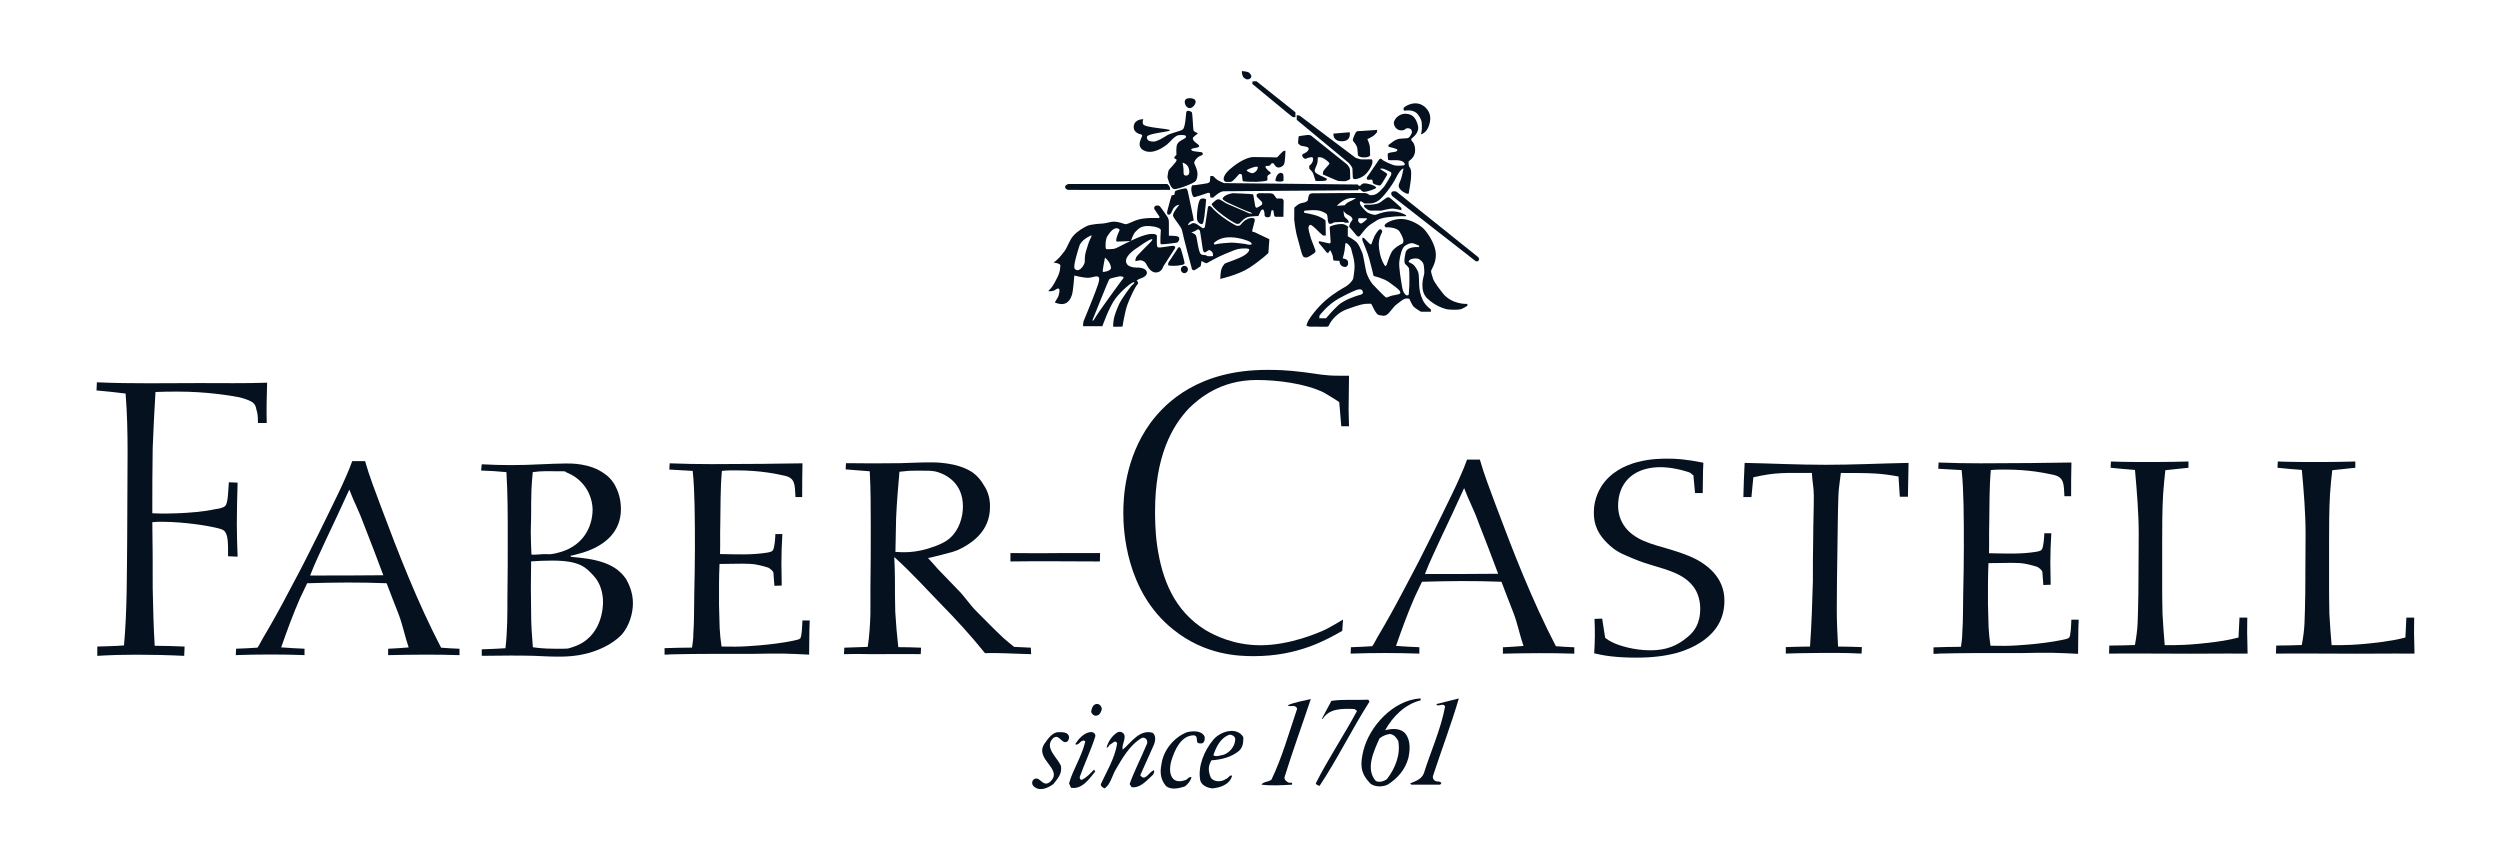 <?xml version="1.0" encoding="UTF-8" standalone="no"?>
<svg xmlns:dc="http://purl.org/dc/elements/1.1/" xmlns:cc="http://creativecommons.org/ns#" xmlns:rdf="http://www.w3.org/1999/02/22-rdf-syntax-ns#" xmlns:svg="http://www.w3.org/2000/svg" xmlns="http://www.w3.org/2000/svg" xmlns:sodipodi="http://sodipodi.sourceforge.net/DTD/sodipodi-0.dtd" xmlns:inkscape="http://www.inkscape.org/namespaces/inkscape" xml:space="preserve" width="350" height="120" viewBox="0 0 393.258 400" color-interpolation-filters="sRGB" id="root" sodipodi:version="0.32" inkscape:version="0.48.1 " sodipodi:docname="Faber-Castell.svg" inkscape:output_extension="org.inkscape.output.svg.inkscape" version="1.0"><sodipodi:namedview inkscape:window-height="746" inkscape:window-width="1024" inkscape:pageshadow="2" inkscape:pageopacity="0.0" guidetolerance="10.0" gridtolerance="10.0" objecttolerance="10.0" borderopacity="1.0" bordercolor="#666666" pagecolor="#ffffff" id="base" width="178px" height="60px" units="px" inkscape:zoom="2" inkscape:cx="175.7587" inkscape:cy="75.5" inkscape:window-x="-4" inkscape:window-y="-4" inkscape:current-layer="root" showgrid="false" inkscape:window-maximized="0"/>
 Converted with TEXTCAFE (tm) http://www.texterity.com 
  <title id="title3">12.eps -- Page 1</title>
  <defs id="defs5">
    <style type="text/css" id="style7">

clipPath{shape-rendering:crispEdges}
image{shape-rendering:crispEdges}

    </style>
    <clipPath id="id2">
      <rect width="200" height="200" y="0" x="0" id="rect10"/>
    </clipPath>
  </defs>
  <defs id="defs12"/>
  
<g id="g2210" transform="matrix(6.155,0,0,6.155,-394.01,-437.087)">
    <g transform="matrix(1,0,0,-1,0,200)" clip-path="url(#id2)" id="g2212">
      <g transform="scale(0.4,0.4)" id="g2214">
        <path d="m 257.539,205.027 c -1.078,-0.664 -2.16,-1.254 -3.238,-1.843 -1.387,-0.664 -6.863,-3.024 -12.418,-3.024 -5.09,0 -8.793,1.918 -10.414,2.875 -5.938,3.688 -8.25,9.582 -9.176,16.074 -0.387,2.727 -0.387,5.528 -0.387,6.411 0,10.398 3.164,16.148 6.481,19.613 1.847,1.769 5.859,5.308 12.801,5.308 3.933,0 9.195,-0.668 12.667,-2.363 0.383,-0.219 2.04,-1.176 2.965,-1.84 l 0.383,-4.57 1.469,0 c 0,1.031 -0.078,2.062 -0.078,3.098 0,2.136 0.078,4.273 0.078,6.484 l -1.824,0 c -2.934,0 -3.782,0.297 -6.711,0.664 -3.473,0.441 -5.399,0.441 -7.02,0.441 -12.726,0 -19.051,-5.968 -22.058,-10.023 -4.938,-6.785 -5.168,-14.379 -5.168,-17.105 0,-3.024 0.386,-14.821 9.41,-22.043 6.094,-4.942 12.492,-5.09 15.347,-5.09 8.485,0 13.883,3.172 16.739,4.793 l 0.152,2.14" id="path2216" style="fill:#061120;fill-rule:evenodd;stroke:none" inkscape:connector-curvature="0"/>
        <path d="m 75.625,213.43 c -4.801,-0.051 -9.07,-0.051 -13.871,-0.051 0.871,2.328 1.992,4.551 2.992,6.773 1.684,3.59 2.812,5.922 4.434,9.512 0.996,-2.629 1.832,-4.004 2.769,-6.629 1.246,-3.234 2.492,-6.371 3.676,-9.605 z M 60.691,199.504 c -1.496,0.051 -2.93,0.152 -4.426,0.254 1.059,3.031 2.246,6.293 3.555,9.273 0.438,0.961 0.934,1.922 1.371,2.883 5.238,0.152 9.883,0.203 15.059,0 0.75,-2.023 1.559,-3.992 2.309,-5.965 0.746,-1.972 1.188,-4.23 1.871,-6.199 -1.496,-0.102 -2.398,-0.203 -3.894,-0.254 l 0,-1.211 c 4.488,0.098 9.039,0.149 13.531,0 l 0,1.211 c -1.188,0.051 -2.309,0.102 -3.492,0.203 -4.492,8.645 -8.047,17.774 -11.414,26.774 -1.062,2.879 -2.184,5.711 -2.996,8.59 l -2.43,0 c -0.375,-1.012 -0.75,-1.969 -1.184,-2.93 -1,-2.328 -2.184,-4.653 -3.305,-6.977 -1.188,-2.476 -2.434,-4.953 -3.68,-7.429 -1.246,-2.528 -2.559,-4.954 -3.867,-7.43 -1.559,-2.981 -3.18,-5.914 -4.926,-8.848 -0.312,-0.504 -0.625,-1.238 -0.996,-1.742 -1.375,-0.102 -2.683,-0.152 -4.055,-0.203 l -0.062,-1.215 c 4.363,0.156 8.668,0.156 13.031,0 l 0,1.215" id="path2218" style="fill:#061120;fill-rule:evenodd;stroke:none" inkscape:connector-curvature="0"/>
        <path d="m 286.938,213.711 c -4.801,-0.051 -9.075,-0.051 -13.875,-0.051 0.875,2.328 1.996,4.551 2.996,6.774 1.683,3.589 2.808,5.921 4.429,9.511 1,-2.629 1.836,-4 2.77,-6.629 1.246,-3.234 2.496,-6.367 3.68,-9.605 z m -14.934,-13.922 c -1.496,0.047 -2.93,0.149 -4.426,0.25 1.059,3.031 2.242,6.293 3.551,9.277 0.437,0.961 0.937,1.918 1.375,2.879 5.238,0.153 9.883,0.203 15.059,0 0.746,-2.019 1.558,-3.992 2.304,-5.965 0.75,-1.968 1.188,-4.226 1.875,-6.199 -1.496,-0.101 -2.402,-0.203 -3.898,-0.254 l 0,-1.211 c 4.492,0.102 9.043,0.153 13.531,0 l 0,1.211 c -1.184,0.051 -2.305,0.102 -3.492,0.203 -4.488,8.645 -8.047,17.774 -11.414,26.774 -1.059,2.879 -2.18,5.711 -2.992,8.59 l -2.434,0 c -0.371,-1.008 -0.746,-1.969 -1.184,-2.93 -0.996,-2.324 -2.183,-4.648 -3.304,-6.976 -1.184,-2.477 -2.43,-4.954 -3.68,-7.43 -1.246,-2.528 -2.555,-4.953 -3.863,-7.43 -1.559,-2.98 -3.18,-5.914 -4.926,-8.844 -0.313,-0.507 -0.625,-1.238 -1,-1.746 -1.371,-0.101 -2.68,-0.152 -4.051,-0.199 l -0.062,-1.215 c 4.363,0.153 8.668,0.153 13.031,0 l 0,1.215" id="path2220" style="fill:#061120;fill-rule:evenodd;stroke:none" inkscape:connector-curvature="0"/>
        <path d="m 395.59,205.004 c -0.059,-1.336 -0.121,-3.031 -0.422,-3.391 -0.18,-0.207 -0.664,-0.308 -1.449,-0.465 -3.922,-0.82 -9.352,-1.078 -9.715,-1.078 -1.266,-0.05 -2.535,0 -3.742,0 -0.18,1.184 -0.301,2.313 -0.36,3.493 -0.062,1.492 -0.062,2.929 -0.121,4.417 0,2.723 -0.023,5.02 0.094,7.743 3.684,0.05 5.516,0.121 6.785,-0.086 0.965,-0.157 2.352,-0.567 2.473,-0.617 0.363,-0.207 0.965,-0.668 0.965,-1.028 0.062,-0.82 0.121,-1.594 0.179,-2.414 l 1.391,0.051 c 0,1.387 -0.063,2.773 -0.063,4.16 0,1.852 0.063,3.699 0.184,5.602 l -1.328,0 c 0,-0.411 -0.121,-2.672 -0.484,-3.082 -0.18,-0.309 -0.786,-0.36 -0.907,-0.411 -3.074,-0.515 -5.957,-0.347 -9.093,-0.296 0.058,1.953 -0.016,3.632 0.046,5.586 0.059,3.39 0,6.832 0.301,10.171 0.903,0.102 1.809,0.102 2.715,0.102 4.766,0 7.797,-0.719 9.242,-1.027 1.934,-0.461 1.871,-1.664 1.992,-4.028 l 1.27,0 c 0,1.903 0,4.492 0.059,6.391 -2.715,-0.051 -5.02,-0.051 -7.735,-0.102 -3.14,0 -6.34,-0.05 -9.476,-0.05 -2.715,0 -5.371,0.05 -7.969,0.152 l -0.059,-1.184 c 1.328,-0.101 3.098,-0.152 4.426,-0.254 0.242,-2.207 0.301,-4.418 0.363,-6.574 0.059,-2.722 0.059,-5.394 0.059,-8.066 0,-2.93 -0.059,-5.856 -0.121,-8.735 -0.059,-2.515 0,-5.082 -0.18,-7.55 0,-0.871 -0.121,-1.696 -0.242,-2.567 -1.57,0 -3.641,-0.054 -5.211,-0.105 l 0,-1.231 c 0.363,0 0.785,0 1.148,0.051 4.043,0.102 8.028,0.102 12.071,0.102 l 3.742,0 c 1.809,0.05 3.621,0.05 5.43,0.05 1.691,-0.05 3.379,-0.101 5.011,-0.203 0.059,2.157 0,4.317 0.118,6.473 l -1.387,0" id="path2222" style="fill:#061120;fill-rule:evenodd;stroke:none" inkscape:connector-curvature="0"/>
        <path d="m 427.457,205.41 c -0.062,-1.133 -0.121,-2.648 -0.184,-3.785 -1.437,-0.359 -2.832,-0.617 -4.332,-0.824 -5.16,-0.672 -7.437,-0.621 -9.656,-0.621 -0.18,2.066 -0.301,3.863 -0.418,5.925 -0.062,2.118 -0.062,4.18 -0.062,6.293 l 0,7.016 c 0,3.149 0,6.293 0.179,9.387 0.121,1.551 0.243,3.047 0.422,4.539 1.438,0.156 2.938,0.312 4.379,0.465 l 0,1.187 c -1.742,-0.051 -4.68,-0.101 -6.422,-0.101 -2.758,0 -5.574,0 -8.273,0.101 l -0.063,-1.187 c 1.563,-0.153 3.059,-0.309 4.621,-0.41 0.36,-4.024 0.707,-8.102 0.707,-12.122 0,-3.714 -0.062,-7.378 -0.062,-11.089 -0.117,-5.782 -0.059,-6.676 -0.656,-9.977 -1.5,-0.051 -3.348,-0.102 -4.848,-0.102 l -0.059,-1.531 c 3.899,0.051 7.797,0 11.633,0 4.918,-0.051 9.778,0.051 14.633,0 0,0.93 -0.058,1.86 -0.058,2.785 -0.059,1.188 0,2.918 0,4.051 l -1.481,0" id="path2224" style="fill:#061120;fill-rule:evenodd;stroke:none" inkscape:connector-curvature="0"/>
        <path d="m 459.086,205.41 c -0.059,-1.133 -0.121,-2.648 -0.18,-3.785 -1.437,-0.359 -2.836,-0.617 -4.332,-0.824 -5.16,-0.672 -7.437,-0.621 -9.656,-0.621 -0.18,2.066 -0.301,3.863 -0.422,5.925 -0.058,2.118 -0.058,4.18 -0.058,6.293 l 0,7.016 c 0,3.149 0,6.293 0.179,9.387 0.121,1.551 0.238,3.047 0.422,4.539 1.438,0.156 2.938,0.312 4.375,0.465 l 0,1.187 c -1.738,-0.051 -4.676,-0.101 -6.418,-0.101 -2.758,0 -5.578,0 -8.277,0.101 l -0.059,-1.187 c 1.559,-0.153 3.059,-0.309 4.617,-0.41 0.36,-4.024 0.707,-8.102 0.707,-12.122 0,-3.714 -0.058,-7.378 -0.058,-11.089 -0.121,-5.782 -0.059,-6.676 -0.66,-9.977 -1.5,-0.051 -3.344,-0.102 -4.844,-0.102 l -0.063,-1.531 c 3.899,0.051 7.797,0 11.637,0 4.918,-0.051 9.777,0.051 14.633,0 0,0.93 -0.059,1.86 -0.059,2.785 -0.058,1.188 0,2.918 0,4.051 l -1.484,0" id="path2226" style="fill:#061120;fill-rule:evenodd;stroke:none" inkscape:connector-curvature="0"/>
        <path d="m 94.281,198.156 c 1.793,0 3.59,0.051 5.383,0.051 1.488,0 3.035,0 4.52,-0.051 1.488,-0.051 2.91,-0.152 4.394,-0.152 1.797,0 5.758,-0.055 9.844,2.312 1.301,0.77 2.101,1.543 2.476,1.954 1.36,1.644 2.04,3.91 2.04,5.863 0,2.16 -0.864,3.805 -1.297,4.578 -1.055,1.543 -2.786,3.137 -7.305,3.855 -1.055,0.157 -2.106,0.258 -3.156,0.36 l -0.063,0.207 c 0.496,0.051 0.633,0.152 1.129,0.258 1.734,0.41 2.973,0.976 3.59,1.285 1.672,0.875 4.828,2.879 4.828,7.304 0,2.157 -0.68,3.649 -1.113,4.473 -0.184,0.36 -0.805,1.387 -1.918,2.16 -2.785,2.11 -6.578,2.004 -7.445,2.004 -1.547,0 -3.094,-0.101 -4.641,-0.152 -1.918,-0.102 -3.902,-0.156 -5.82,-0.156 -1.855,0 -3.652,0.054 -5.445,0.156 l -0.125,-1.184 c 1.484,-0.051 3.316,-0.152 4.801,-0.308 0.25,-4.063 0.25,-8.176 0.25,-12.239 0,-3.859 0,-7.714 -0.062,-11.519 0,-3.242 0,-6.43 -0.371,-9.617 -1.426,-0.106 -3.133,-0.157 -4.492,-0.207 l 0,-1.235 z m 9.672,34.817 c 1.672,0.257 3.004,0.168 4.735,0.168 2.23,0 0.972,-0.012 1.902,-0.321 1.113,-0.465 1.98,-1.183 2.289,-1.492 2.23,-2.109 2.414,-4.629 2.414,-5.555 -0.063,-3.343 -1.855,-6.582 -5.816,-7.867 -2.231,-0.672 -2.528,-0.465 -3.149,-0.465 -0.863,0 -1.695,-0.156 -2.625,-0.101 -0.062,1.492 -0.125,2.93 -0.125,4.422 0,0.926 0.063,1.902 0.063,2.828 0,1.699 0,3.394 0.062,5.09 0.063,1.082 0.125,2.16 0.25,3.293 z m -0.312,-16.918 c 1.3,0.101 2.664,0.152 4.023,0.152 5.324,0 6.387,-1.336 7.871,-2.93 1.238,-1.339 1.735,-3.242 1.735,-4.937 0,-0.824 -0.125,-6.688 -5.633,-8.488 -1.239,-0.411 -0.789,-0.348 -3.637,-0.348 -1.98,0 -3.348,0.18 -4.031,0.285 -0.184,2.262 -0.328,4.281 -0.328,6.543 -0.063,3.242 -0.063,6.481 0,9.723" id="path2228" style="fill:#061120;fill-rule:evenodd;stroke:none" inkscape:connector-curvature="0"/>
        <path d="m 198.359,199.703 c -1.078,0.051 -2.16,0.102 -3.175,0.152 -0.696,0.567 -1.395,1.129 -2.032,1.696 -1.777,1.64 -3.363,3.332 -5.078,5.023 -1.394,1.383 -2.164,2.742 -3.562,4.125 -1.27,1.332 -2.539,2.614 -3.809,3.949 -0.633,0.719 -1.203,1.383 -1.84,2.051 0.446,0.051 1.278,0.285 2.739,0.645 1.523,0.41 2.414,0.551 3.75,1.269 1.777,0.977 5.265,3.129 5.265,7.742 0.067,2.106 -0.762,3.59 -1.269,4.309 -0.254,0.461 -1.024,1.613 -2.227,2.383 -2.922,1.848 -7.172,1.781 -7.805,1.781 -1.906,0 -3.746,-0.101 -5.648,-0.152 -3.492,-0.051 -6.855,-0.051 -10.348,0 l -0.062,-1.18 c 1.523,-0.101 3.047,-0.258 4.57,-0.359 0.188,-3.59 0.188,-7.078 0.188,-10.563 0,-3.898 0,-7.746 -0.063,-11.59 l 0,-4.82 c -0.062,-2.101 -0.191,-4.207 -0.508,-6.309 -1.461,-0.05 -2.984,-0.101 -4.441,-0.152 l -0.066,-1.23 c 1.714,0.05 3.429,0.05 5.207,0 2.855,0 6.425,0.05 9.343,0 l 0.067,1.23 c -1.461,0.051 -2.86,0.102 -4.317,0.102 -0.254,2.207 -0.445,4.461 -0.574,6.664 -0.062,2.054 -0.062,4.105 -0.062,6.105 0,1.434 -0.063,2.871 -0.125,4.309 l 0.113,-0.106 c 3.172,-2.871 5.723,-5.707 8.707,-8.785 2.98,-3.023 5.773,-6.101 8.379,-9.332 2.664,0.102 6.015,-0.137 8.746,-0.187 l -0.063,1.23 z m -24.902,33.344 c 1.715,0.152 1.496,0.203 3.145,0.203 1.906,0 2.855,0.039 3.746,-0.164 2.156,-0.566 5.14,-2.309 5.14,-6.617 0,-2 -0.695,-4.41 -2.41,-5.946 -1.015,-0.925 -2.351,-1.386 -2.859,-1.589 -3.809,-1.438 -6.317,-1.129 -7.524,-1.079 0.063,2.153 0.063,4.258 0.129,6.411 0.125,3.027 0.379,5.804 0.633,8.781" id="path2230" style="fill:#061120;fill-rule:evenodd;stroke:none" inkscape:connector-curvature="0"/>
        <path d="m 37.961,199.914 c -1.891,0.074 -3.781,0.149 -5.668,0.149 -0.227,3.597 -0.301,7.269 -0.379,10.867 0,4.187 0,8.375 -0.074,12.558 0.602,0.075 1.207,0.075 1.812,0.075 4.309,0 8.992,-0.809 10.125,-1.102 0.227,-0.074 1.211,-0.219 1.664,-0.586 0.832,-0.734 0.754,-2.645 0.754,-4.848 l 1.812,-0.074 c -0.074,2.129 -0.148,4.113 -0.148,6.168 0,2.645 0.074,5.289 0.148,7.859 l -1.66,0.075 c -0.152,-1.985 -0.152,-3.891 -0.68,-4.481 -0.453,-0.441 -1.586,-0.586 -1.738,-0.586 -4.609,-1.031 -11.336,-0.883 -12.09,-0.808 0,4.109 0,8.297 0.074,12.41 0.152,3.523 0.301,7.051 0.527,10.574 1.438,0.074 2.875,0.074 4.234,0.074 5.441,0 9.898,-0.734 11.789,-1.101 0.148,-0.074 1.207,-0.293 2.039,-0.735 0.906,-0.441 0.984,-1.172 1.059,-1.543 0.227,-0.734 0.301,-1.171 0.301,-2.566 l 1.664,0 c -0.074,2.496 0,5.066 0.074,7.637 -4.305,-0.149 -8.461,-0.075 -12.77,-0.075 -6.5,0 -12.922,-0.148 -19.496,0.149 l -0.074,-1.543 c 1.812,-0.148 3.699,-0.367 5.516,-0.59 0.301,-3.746 0.375,-7.488 0.375,-11.16 0,-5.512 -0.074,-10.871 -0.074,-16.305 -0.074,-6.832 0,-13.59 -0.605,-20.273 -1.66,-0.145 -3.398,-0.145 -5.062,-0.219 l 0,-1.762 c 2.418,0.149 4.836,0.219 7.332,0.219 3.019,0 6.121,-0.07 9.141,-0.219 l 0.078,1.762" id="path2232" style="fill:#061120;fill-rule:evenodd;stroke:none" inkscape:connector-curvature="0"/>
        <path d="m 155.066,204.852 c -0.058,-1.336 -0.121,-3.032 -0.421,-3.391 -0.184,-0.207 -0.665,-0.309 -1.45,-0.465 -3.922,-0.82 -9.351,-1.078 -9.715,-1.078 -1.265,-0.051 -2.535,0 -3.742,0 -0.179,1.184 -0.3,2.312 -0.359,3.492 -0.063,1.492 -0.063,2.93 -0.121,4.418 0,2.723 -0.028,5.02 0.094,7.742 3.683,0.051 5.515,0.118 6.781,-0.086 0.969,-0.152 2.355,-0.566 2.476,-0.617 0.36,-0.207 0.965,-0.668 0.965,-1.027 0.063,-0.824 0.121,-1.594 0.18,-2.414 l 1.391,0.051 c 0,1.386 -0.063,2.773 -0.063,4.16 0,1.851 0.063,3.699 0.184,5.601 l -1.328,0 c 0,-0.414 -0.122,-2.672 -0.485,-3.082 -0.18,-0.308 -0.785,-0.359 -0.902,-0.414 -3.082,-0.512 -5.961,-0.344 -9.102,-0.293 0.063,1.953 -0.011,3.633 0.047,5.586 0.063,3.391 0,6.832 0.305,10.172 0.902,0.102 1.808,0.102 2.715,0.102 4.769,0 7.797,-0.719 9.242,-1.028 1.933,-0.461 1.871,-1.664 1.992,-4.027 l 1.27,0 c 0,1.902 0,4.488 0.058,6.391 -2.715,-0.051 -5.019,-0.051 -7.738,-0.102 -3.137,0 -6.336,-0.051 -9.473,-0.051 -2.715,0 -5.371,0.051 -7.965,0.153 l -0.062,-1.184 c 1.328,-0.102 3.098,-0.152 4.426,-0.254 0.242,-2.211 0.3,-4.418 0.359,-6.578 0.063,-2.719 0.063,-5.391 0.063,-8.063 0,-2.929 -0.063,-5.855 -0.122,-8.734 -0.058,-2.516 0,-5.086 -0.179,-7.551 0,-0.875 -0.121,-1.695 -0.242,-2.566 -1.571,0 -3.641,-0.055 -5.211,-0.106 l 0,-1.23 c 0.363,0 0.785,0 1.148,0.051 4.043,0.101 8.027,0.101 12.07,0.101 l 3.743,0 c 1.808,0.051 3.621,0.051 5.429,0.051 1.692,-0.051 3.379,-0.102 5.012,-0.203 0.059,2.156 0,4.312 0.117,6.473 l -1.387,0" id="path2234" style="fill:#061120;fill-rule:evenodd;stroke:none" inkscape:connector-curvature="0"/>
        <path d="m 194.492,216.043 c 5.699,0.09 11.399,0 16.953,0 l 0.047,1.594 -6.504,0 c -3.515,-0.032 -7.031,-0.059 -10.496,0 l 0,-1.594" id="path2236" style="fill:#061120;fill-rule:evenodd;stroke:none" inkscape:connector-curvature="0"/>
        <path d="m 325.715,229.008 c 0.062,1.902 0,3.801 0.125,5.754 -3.406,0.668 -5.051,0.769 -6.754,0.769 -1.895,0 -9.211,0.043 -12.617,-5.301 -1.266,-2.105 -1.391,-3.953 -1.391,-4.828 0,-1.336 0.106,-3.48 2.504,-5.843 0.566,-0.567 1.578,-1.543 3.41,-2.313 1.891,-0.82 3.117,-1.336 5.074,-1.902 3.219,-0.973 6.399,-1.758 8.168,-4.481 0.946,-1.543 1.008,-3.187 1.008,-3.75 0,-3.031 -1.262,-4.468 -2.461,-5.445 -2.019,-1.695 -4.129,-2.465 -6.968,-2.465 -3.223,0 -5.938,0.922 -6.946,1.387 -0.82,0.359 -1.39,0.769 -1.644,0.976 -0.188,1.231 -0.379,2.414 -0.567,3.645 l -1.453,-0.051 c 0.063,-1.078 0.063,-2.156 0.063,-3.289 0,-1.078 -0.063,-2.156 -0.125,-3.234 1.64,-0.41 3.976,-0.824 8.019,-0.824 6.313,0 9.785,1.39 12.059,2.828 3.219,2.054 4.609,4.726 4.609,8.011 0,4.524 -3.535,6.786 -5.176,7.707 -2.148,1.133 -4.484,1.746 -5.242,2.004 -3.347,0.977 -6.769,1.719 -8.66,4.543 -1.012,1.543 -1.074,3.137 -1.074,3.699 0,4.11 2.601,7.043 7.387,7.297 2.71,0.141 5.386,-0.734 6.144,-0.988 0.379,-0.156 0.363,-0.359 0.738,-0.516 0.129,-1.128 0.192,-2.261 0.317,-3.39 l 1.453,0" id="path2238" style="fill:#061120;fill-rule:evenodd;stroke:none" inkscape:connector-curvature="0"/>
        <path d="m 364.609,228.309 c 0.063,1.894 0.063,4.523 0.121,6.418 -5.257,-0.102 -10.457,-0.36 -15.718,-0.36 -5.137,0 -10.274,0.258 -15.352,0.36 -0.121,-1.895 -0.18,-4.536 -0.242,-6.481 l 1.531,0 c 0.117,1.024 0.239,2.723 0.36,3.75 4.293,0.973 5.82,0.824 11.101,0.824 0.059,-1.636 0.363,-2.703 0.363,-4.34 0,-2.71 -0.121,-5.476 -0.121,-8.191 -0.058,-2.609 -0.058,-5.273 -0.058,-7.937 -0.121,-4.145 -0.242,-8.293 -0.543,-12.438 -1.512,0 -3.078,-0.051 -4.59,-0.105 l 0,-1.227 c 1.512,0.051 3.441,0.102 4.953,0.102 2.961,0.05 6.445,0.05 9.406,-0.102 l 0.063,1.227 c -1.449,0.054 -3.063,0.105 -4.516,0.105 -0.121,2.305 -0.242,4.606 -0.242,6.91 0,3.84 0.063,7.731 0.121,11.52 0.063,3.379 0.063,6.707 0.184,10.086 0.058,1.687 0.289,2.703 0.468,4.39 6.118,0 7.485,-0.058 10.93,-0.675 0.059,-1.075 0.18,-2.711 0.242,-3.836 l 1.539,0" id="path2240" style="fill:#061120;fill-rule:evenodd;stroke:none" inkscape:connector-curvature="0"/>
        <path d="m 227.531,303.133 c 0,0.519 0.399,0.726 0.942,0.726 0.547,0 1.121,-0.164 1.121,-0.683 0,-0.524 -0.574,-1.203 -1.121,-1.203 -0.543,0 -0.942,0.636 -0.942,1.16" id="path2242" style="fill:#061120;fill-rule:evenodd;stroke:none" inkscape:connector-curvature="0"/>
        <path d="m 219.68,299.871 c 0,0 -1.703,0.067 -1.817,-1.371 -0.097,-1.242 1.282,-1.48 1.282,-1.48 0,0 0.335,-0.02 0.312,-0.321 -0.023,-0.301 -1.324,-2.078 0.492,-2.832 1.723,-0.707 3.727,0.84 4.196,1.18 0.472,0.344 1.527,1.758 2.265,1.805 0.738,0.043 1.352,0.062 1.367,-0.282 0.024,-0.492 -1.254,-0.578 -1.679,-1.457 -0.246,-0.508 -0.137,-1.996 -0.137,-1.996 0,0 -0.395,-0.34 -0.402,-0.512 -0.024,-0.386 0.402,-0.128 0.425,-0.496 0.024,-0.363 -1.367,-1.629 -1.504,-1.949 -0.117,-0.285 -0.222,-1.265 -0.222,-1.265 -0.067,0.257 0.469,-2.227 1.301,-2.27 0.828,-0.047 3.836,1.176 4.082,1.563 0.246,0.386 0.449,1.265 0.179,2.125 -0.269,0.855 -0.515,1.113 -0.492,1.347 0.02,0.238 0.492,1.094 1.434,1.371 0.328,0.098 0.179,0.539 -0.024,0.582 -0.965,0.149 -1.929,0.125 -1.972,0.492 -0.047,0.364 1.523,0.258 1.504,0.665 -0.024,0.406 -1.211,0.793 -1.211,1.48 0,0.277 0.964,0.855 0.964,0.941 0,0.043 -0.785,0.301 -0.832,0.582 -0.132,0.836 -0.156,3.278 -0.336,3.45 -0.179,0.172 -0.964,0.429 -1.031,-0.02 -0.066,-0.449 -0.179,-2.937 -0.676,-3.281 -0.492,-0.344 -2.351,-0.707 -2.98,-1.117 -0.629,-0.407 -1.906,-1.2 -2.559,-1.176 -0.648,0.019 -1.254,0.129 -1.254,0.855 0,0.731 4.372,0.965 4.372,1.289 0,0.321 -4.852,0.461 -5.09,1.176 -0.18,0.539 0.043,0.922 0.043,0.922 z m 7.449,-8.23 c 0,0 0.156,-0.86 0.18,-1.289 0.019,-0.426 -0.18,-1.305 0.605,-1.157 0.785,0.153 0.41,1.262 0.336,1.481 -0.27,0.769 -1.121,0.965 -1.121,0.965" id="path2244" style="fill:#061120;fill-rule:evenodd;stroke:none" inkscape:connector-curvature="0"/>
        <path d="m 205.504,287.586 18.73,0 c 0,0 0.629,-0.469 0.516,-1.113 -0.379,-0.024 -19.355,0 -19.355,0 0,0 -0.563,0.172 -0.54,0.558 0.024,0.426 0.649,0.555 0.649,0.555" id="path2246" style="fill:#061120;fill-rule:evenodd;stroke:none" inkscape:connector-curvature="0"/>
        <path d="m 224.527,277.789 0,2.508 c 0,0 0.02,0.558 -0.203,0.945 -0.222,0.387 -1.433,2.078 -1.547,2.164 -0.113,0.086 -0.586,0.215 -0.875,-0.019 -0.293,-0.239 -0.136,-0.602 -0.023,-0.707 0.113,-0.11 0.762,-1.203 0.851,-1.266 0.09,-0.066 -0.042,-0.281 -0.156,-0.281 -0.113,0 -2.847,0.172 -4.351,-0.449 -1.504,-0.621 -1.571,-0.707 -1.907,-0.707 -0.336,0 -0.875,0.398 -2.086,0.472 -0.718,0.043 -1.48,-0.301 -2.175,-0.344 -0.696,-0.042 -2.379,-0.148 -3.051,-0.472 -0.672,-0.32 -1.816,-0.985 -2.578,-1.844 -0.762,-0.855 -1.121,-2.207 -1.707,-2.957 -0.582,-0.754 -1.367,-1.781 -2.086,-2.102 -0.055,-0.027 1.39,-0.152 1.324,-0.621 -0.086,-0.601 0.047,-0.964 -0.605,-2.296 -0.649,-1.329 -1.098,-1.973 -1.547,-2.356 -0.45,-0.387 0.828,-0.129 1.008,-0.047 0.179,0.09 0.562,0.473 0.851,0.344 0.293,-0.129 0,-1.328 -0.156,-1.606 -0.156,-0.277 -0.606,-1.007 -0.606,-1.007 0,0 0.739,-0.368 1.528,-0.301 1.031,0.086 1.527,1.101 1.726,1.738 0.246,0.789 0.449,3.664 0.449,3.664 0,0 1.727,-0.449 2.602,-0.429 0.941,0.023 1.727,0.535 2.039,0.085 0.317,-0.449 -0.492,-2.207 -0.605,-2.613 -0.11,-0.41 -2.129,-5.344 -2.266,-5.66 -0.133,-0.324 -0.109,-0.988 -0.109,-0.988 l 3.656,0 c 0,0 1.32,3.773 2.531,5.316 1.215,1.547 3.051,3.067 3.434,3.024 0.383,-0.043 -0.449,-0.664 -0.449,-0.664 0,0 -1.86,-2.336 -2.446,-3.708 -0.582,-1.375 -1.031,-2.402 -1.031,-4.054 0,-0.043 1.769,0.008 1.769,0.008 0,0 0.454,2.91 0.969,4.257 0.516,1.352 1.481,3.411 1.906,3.778 0.223,0.191 -0.07,0.683 -0.179,0.64 -0.113,-0.043 0.312,0.301 0.426,0.344 0.113,0.043 1.593,0.406 1.503,1.242 -0.089,0.836 -1.347,0.903 -1.55,0.922 -0.2,0.024 -2.242,-0.148 -2.399,1.137 -0.156,1.289 2.199,2.66 2.199,2.66 0,0 2.266,1.676 2.735,1.586 0.226,-0.043 -0.336,-0.602 -0.336,-0.602 0,0 -2.578,-2.55 -2.668,-2.808 -0.09,-0.258 -0.227,-0.598 -0.137,-0.707 0.09,-0.106 0.785,0.258 1.235,0.066 0.449,-0.195 0.582,-0.281 0.785,-0.625 0.203,-0.34 0.785,-1.672 1.886,-1.629 1.098,0.043 1.301,1.051 1.411,1.223 0.113,0.172 2.175,3.367 2.175,3.367 0,0 0.161,0.363 -0.269,0.449 -0.426,0.086 -2.711,-0.472 -3.004,-0.257 -0.293,0.214 -0.137,1.781 -0.156,2.082 -0.024,0.296 -0.27,0.406 -0.676,0.429 -0.32,0.016 -1.164,0.168 -3.945,-1.136 -2.782,-1.309 -3.075,-1.676 -3.77,-1.696 -0.695,-0.023 -1.164,-0.152 -1.277,0.063 -0.114,0.215 -0.137,1.715 0.269,2.34 0.403,0.621 1.196,1.843 2.11,1.433 0.379,-0.168 0.109,-0.512 0.109,-0.512 0,0 -0.918,-1.929 -0.359,-1.929 0.562,0 2.601,0.105 2.601,0.105 0,0 0.43,1.352 0.899,1.782 0.472,0.425 0.922,1.179 2.648,1.05 1.727,-0.129 2.109,-0.582 2.129,-0.75 0.023,-0.172 -0.223,-2.66 0.023,-2.703 0.247,-0.043 3.028,0.258 3.141,0.363 0.113,0.11 0.359,0.43 0.336,0.645 -0.023,0.215 -0.023,0.449 -0.516,0.535 -0.492,0.086 -1.457,0.086 -1.457,0.086 z m -12.113,-4.16 c 0,0 -0.539,-2.656 -0.402,-2.699 0.133,-0.043 1.613,0.148 1.547,0.812 -0.114,1.094 -1.145,1.887 -1.145,1.887 z m 0.828,-4.094 c -0.222,-0.234 -3.051,-7.461 -3.16,-7.652 -0.113,-0.195 0.043,-0.473 0.469,0.34 0.426,0.816 4.847,6.882 5.027,7.097 0.18,0.215 0.426,0.45 0.336,0.602 -0.09,0.148 -0.605,0.234 -1.031,0.105 -0.43,-0.129 -1.414,-0.257 -1.641,-0.492 z m -3.429,8.32 c -0.227,-0.109 -1.887,-0.816 -2.266,-2.039 -0.383,-1.222 -1.168,-3.753 -0.899,-4.222 0.27,-0.473 0.762,-0.406 1.122,-0.11 0.359,0.301 0.785,0.922 0.808,1.352 0.024,0.43 -0.023,1.18 0.223,1.953 0.25,0.77 0.539,1.844 0.765,2.25 0.223,0.406 0.379,0.731 0.247,0.816" id="path2248" style="fill:#061120;fill-rule:evenodd;stroke:none" inkscape:connector-curvature="0"/>
        <path d="m 226.836,275.195 c 0,0 -0.133,0.407 -0.336,0.43 -0.203,0.02 -0.473,-0.516 -0.473,-0.516 l -1.589,-2.421 c 0,0 -0.157,-0.454 0.042,-0.536 0.204,-0.089 1.438,-0.089 1.797,-0.023 0.356,0.062 1.121,0.129 1.211,0.363 0.09,0.238 -0.652,2.703 -0.652,2.703" id="path2250" style="fill:#061120;fill-rule:evenodd;stroke:none" inkscape:connector-curvature="0"/>
        <path d="m 226.793,271.391 c 0,0.382 0.301,0.695 0.672,0.695 0.371,0 0.672,-0.313 0.672,-0.695 0,-0.387 -0.301,-0.7 -0.672,-0.7 -0.371,0 -0.672,0.313 -0.672,0.7" id="path2252" style="fill:#061120;fill-rule:evenodd;stroke:none" inkscape:connector-curvature="0"/>
        <path d="m 238.625,280.828 c 0,0 0.438,0.391 0.953,0.52 0.516,0.129 1.906,0.172 1.906,0.172 l 0.469,0.988 c 0,0 0.137,0.258 0.383,0.258 0.246,0 0.359,-0.817 0.336,-1.118 -0.024,-0.3 0.492,-0.406 0.695,-0.363 0.203,0.043 0.406,0.086 0.449,0.449 0.043,0.364 0.18,0.879 0.18,0.879 0,0 0.289,0.086 0.359,-0.105 0.067,-0.195 0,-1.16 0.426,-1.137 0.426,0.02 1.457,0.008 1.457,0.008 l 0.047,2.992 c 0,0 -0.023,0.238 -0.203,0.387 -0.18,0.148 -1.102,0.066 -1.102,0.066 l -0.671,0.875 c 0,0 -0.379,0.129 -0.493,0.129 -0.113,0 -2.132,0.024 -2.132,0.024 0,0 -0.426,-0.086 -0.493,-0.215 -0.066,-0.129 -0.043,-0.449 0.047,-0.516 0.086,-0.062 0.59,-0.617 0.918,-0.922 0.141,-0.242 0,-0.554 0,-0.554 0,0 -0.875,-0.582 -1.008,-0.559 -0.136,0.019 -0.25,0.172 -0.293,0.535 -0.046,0.363 -0.292,1.715 -0.292,1.715 0,0 0,0.215 -0.11,0.301 -0.113,0.086 -3.836,0.215 -3.836,0.215 0,0 -0.875,-0.153 -1.324,-0.43 -0.449,-0.277 -0.605,-0.516 -0.582,-0.664 0.019,-0.149 0.695,-0.559 0.785,-0.602 0.086,-0.043 3.832,-1.777 4.215,-1.843 0.383,-0.063 0.695,-0.364 0.539,-0.344 -0.156,0.023 -0.582,0.043 -0.672,0.129 -0.09,0.086 -4.195,1.781 -4.308,1.886 -0.114,0.11 -0.918,0.602 -1.098,0.664 -0.18,0.067 -0.496,0.11 -0.899,-0.253 -0.402,-0.368 -0.683,-0.547 -0.628,-0.668 0.089,-0.192 0.277,-0.684 2.187,-2.102 1.859,-1.383 2.57,-1.59 2.57,-1.59 0,0 0.332,-0.019 0.489,0.067 l 0.734,0.726" id="path2254" style="fill:#061120;fill-rule:evenodd;stroke:none" inkscape:connector-curvature="0"/>
        <path d="m 228.789,278.41 c 0,0 0.672,-0.234 0.875,-0.597 0.199,-0.368 0.449,-3.133 0.918,-3.497 0.473,-0.363 0.922,-0.086 1.078,-0.3 0.156,-0.215 1.235,-0.086 1.235,-0.086 0,0 0.043,0.621 -0.227,0.836 -0.27,0.214 -0.402,0.343 -0.563,0.3 -0.156,-0.043 -0.601,-0.472 -0.785,-0.429 -0.175,0.043 -0.289,0.172 -0.379,0.644 -0.089,0.473 -0.472,3.324 -0.539,3.453 -0.066,0.129 -0.222,0.278 -0.379,0.254 -0.16,-0.019 -0.429,-0.277 -0.585,-0.34 -0.157,-0.066 -0.649,-0.238 -0.649,-0.238 z m 10.453,2.426 c -0.617,-0.191 -1.078,-1.055 -1.324,-1.137 -0.277,-0.097 -0.672,0.02 -0.672,0.02 0,0 -1.258,0.644 -2.582,1.629 -1.324,0.988 -1.906,1.695 -2.039,1.843 -0.137,0.153 -0.359,0.258 -0.449,0.258 -0.09,0 -0.227,-0.105 -0.27,-0.386 -0.047,-0.278 -0.562,-3.665 -0.562,-3.665 0,0 -0.223,-0.214 -0.36,-0.195 -0.132,0.024 -1.14,0.793 -1.3,0.86 -0.157,0.062 -0.426,0.105 -0.559,0.128 -0.137,0.02 -0.875,-0.492 -0.941,-0.367 -0.071,0.133 0.289,0.602 0.605,0.711 0.313,0.106 0.426,0.063 0.449,0.192 0.02,0.128 -1.125,5.468 -1.125,5.468 0,0 -0.109,0.473 -0.312,0.555 -0.203,0.086 -1.84,-0.344 -2.02,-0.469 -0.179,-0.129 -0.199,-0.73 -0.199,-0.73 l -0.539,-0.129 c 0,0 -0.563,-1.844 -0.652,-2.317 -0.09,-0.472 -0.45,-1.242 0.07,-1.328 0.512,-0.086 0.656,0.856 0.984,1.266 0.539,0.664 1.055,0.602 1.055,0.578 0,0 -1.301,-1.457 -1.187,-2.035 0.109,-0.582 1.566,-2.059 1.703,-2.789 0.187,-1.016 1.886,-7.356 1.886,-7.356 0,0 0.157,-0.234 0.379,-0.214 0.223,0.023 1.278,0.796 1.278,0.796 l 0.156,0.985 c 0,0 0.808,-0.516 0.988,-0.43 0.18,0.086 2,1.164 3.477,1.758 1.437,0.582 2.152,0.945 3.008,1.008 0.851,0.066 1.523,0.043 1.57,-0.168 0.043,-0.215 -0.27,-0.883 -1.774,-1.547 -1.504,-0.664 -2.738,-1.008 -2.871,-1.137 -0.133,-0.129 -0.582,-0.707 -0.695,-1.285 -0.113,-0.578 -0.156,-1.605 -0.156,-1.605 0,0 3.363,0.726 5.496,2.097 2.129,1.375 3.633,2.809 3.633,2.809 l 0.179,2.617 -2.847,1.352 c 0,0 -0.45,-0.024 -0.407,0.277 0.047,0.301 0.563,1.93 0.493,2.082 -0.067,0.148 -0.11,0.32 -0.516,0.32 -0.402,0 -0.863,-0.16 -1.051,-0.32 z m -2.828,-4.356 c -0.516,0 -2.691,-0.191 -2.984,-0.32 -0.289,-0.129 -0.535,0.129 -0.266,0.344 0.266,0.215 1.164,1.027 3.047,0.984 1.887,-0.043 3.457,-0.726 3.656,-0.836 0.203,-0.105 0.449,-0.472 0.36,-0.515 -0.09,-0.043 -0.629,-0.106 -0.852,0 -0.223,0.109 -2.445,0.343 -2.961,0.343" id="path2256" style="fill:#061120;fill-rule:evenodd;stroke:none" inkscape:connector-curvature="0"/>
        <path d="m 231.59,284.672 c 0,0 -0.496,0.355 -1.043,0.07 -0.547,-0.285 -0.82,-3.492 -0.649,-3.992 0.176,-0.5 0.547,-0.734 0.774,-0.758 0.223,-0.027 0.394,-0.012 0.594,1.496 0.199,1.496 0.324,3.184 0.324,3.184" id="path2258" style="fill:#061120;fill-rule:evenodd;stroke:none" inkscape:connector-curvature="0"/>
        <path d="m 232.383,289.09 c 0,0 -0.074,-0.832 -0.074,-1 0,-0.164 -0.274,-0.262 -0.395,-0.332 -0.125,-0.07 -2.586,-0.403 -2.586,-0.403 0,0 -0.273,0.094 -0.398,-0.07 -0.125,-0.168 -0.227,-0.574 -0.098,-1.238 0.121,-0.641 0.32,-0.996 0.57,-0.949 0.25,0.047 2.164,0.656 2.36,0.761 0.324,0.164 0.547,-0.05 0.547,-0.05 l 0.074,-0.782 0.523,-0.023 c 0,0 1.219,1.187 1.989,1.211 0.769,0.023 25.519,0.187 25.519,0.187 l 0.047,0.192 0.324,0 c 0,0 0.348,-0.524 0.797,-0.5 0.445,0.027 2.211,0.523 2.211,0.808 0,0.407 -1.664,0.832 -2.211,0.809 -0.547,-0.023 -0.723,-0.426 -0.723,-0.426 l -0.32,-0.051 -0.199,0.262 -25.371,0.262 c 0,0 -1.168,0.476 -1.492,0.785 -0.321,0.309 -0.473,0.5 -0.571,0.547 -0.101,0.047 -0.523,0 -0.523,0" id="path2260" style="fill:#061120;fill-rule:evenodd;stroke:none" inkscape:connector-curvature="0"/>
        <path d="m 246.621,293.863 c 0,0 -0.047,-2.113 -0.273,-2.543 -0.223,-0.425 -1.094,-0.902 -1.567,-0.379 -0.468,0.524 -0.32,0.547 -0.468,0.571 -0.149,0.023 -0.274,0.07 -0.399,-0.094 -0.125,-0.168 -0.25,-0.383 -0.422,-0.383 -0.176,0 -0.621,-0.023 -0.621,-0.023 l 0,-0.332 c 0,0 0.496,-0.641 0.742,-0.739 0.25,-0.093 0.2,-0.402 0.2,-0.402 0,0 -0.594,-0.215 -0.622,-0.547 -0.023,-0.332 0.102,-0.64 -0.097,-0.758 -0.199,-0.121 -1.516,-0.214 -1.989,-0.238 -0.472,-0.023 -2.41,0.047 -2.535,0.117 -0.125,0.075 -0.148,1.141 -0.222,1.239 -0.075,0.093 -0.348,0.234 -0.524,0.093 -0.172,-0.144 -1.168,-1.472 -1.562,-1.449 -0.399,0.024 -1.145,-0.191 -1.321,0.332 -0.171,0.524 0.325,1.332 1.071,1.996 0.746,0.664 2.906,2.375 4.574,2.375 1.664,0 4.445,-0.07 4.445,-0.07 0,0 1.145,1.234 1.293,1.258 0.149,0.023 0.297,-0.024 0.297,-0.024 z m -5.219,-3.066 c 0,0 -0.172,0.215 -1.043,-0.094 -0.867,-0.308 -1.191,-0.476 -1.043,-0.617 0.149,-0.145 0.696,-0.426 0.997,-0.449 0.296,-0.024 0.667,0.281 0.843,0.496 0.172,0.215 0.246,0.664 0.246,0.664" id="path2262" style="fill:#061120;fill-rule:evenodd;stroke:none" inkscape:connector-curvature="0"/>
        <path d="m 246.25,288.258 c 0.023,0.187 0.051,1.117 -0.125,1.281 -0.172,0.168 -0.547,0.309 -0.945,-0.117 -0.399,-0.43 -0.52,-1.211 -0.422,-1.258 0.101,-0.051 0.496,-0.121 0.746,-0.121 0.25,0 0.719,0.023 0.746,0.215" id="path2264" style="fill:#061120;fill-rule:evenodd;stroke:none" inkscape:connector-curvature="0"/>
        <path d="m 252.758,292.629 c 0.152,0.047 0.648,0.164 1.441,-0.406 0.797,-0.571 0.821,-0.735 0.696,-0.903 -0.122,-0.164 -1.118,-1.187 -1.118,-1.379 0,-0.187 -0.172,-0.519 0,-0.566 0.176,-0.051 2.661,-1.211 2.911,-1.211 0.246,0 1.167,-0.098 1.39,-0.023 0.223,0.07 0.793,0.304 0.82,0.425 0.024,0.118 -0.05,1.758 -0.05,1.758 0,0 -0.102,0.641 -0.719,1.114 -0.625,0.476 -6.387,5.109 -6.387,5.109 0,0 -0.273,0.402 -0.996,0.332 -0.719,-0.07 -1.613,-0.238 -1.613,-0.238 0,0 -0.199,-1.352 -0.074,-1.399 0.121,-0.051 0.246,-0.308 0.546,-0.406 0.297,-0.094 1.415,-0.141 1.415,-0.523 0,-0.379 -0.223,-0.543 -0.571,-0.782 -0.347,-0.238 -0.621,-0.168 -0.644,-0.5 -0.028,-0.332 0.371,-0.687 0.621,-0.664 0.246,0.024 0.273,0.164 0.621,0.211 0.348,0.051 0.621,0.192 0.742,0 0.125,-0.187 0.102,-0.617 -0.148,-1.019 -0.246,-0.403 -0.594,-0.45 -0.52,-0.664 0.074,-0.215 -0.101,-0.262 0.121,-0.5 0.227,-0.239 0.574,-0.571 0.672,-0.926 0.102,-0.356 0.375,-1.164 0.399,-1.258 0.023,-0.098 1.753,-0.082 1.988,0.047 0.172,0.094 0.222,0.332 0.074,0.402 -0.148,0.07 -2.062,0.879 -2.164,1.235 -0.098,0.359 0.027,0.57 0.176,0.953 0.148,0.379 0.371,0.519 0.371,1.781" id="path2266" style="fill:#061120;fill-rule:evenodd;stroke:none" inkscape:connector-curvature="0"/>
        <path d="m 248.758,300.656 0,-0.902 9.867,-8.172 c 0,0 0.672,-0.734 0.695,-1.094 0.024,-0.355 0.051,-1.707 0.098,-1.804 0.051,-0.094 0.25,-0.188 0.422,-0.188 0.176,0 1.394,0.234 2.187,1.164 0.797,0.926 1.043,1.707 1.071,1.922 0.023,0.215 0.023,0.594 -0.075,0.664 -0.101,0.074 -1.89,-0.07 -2.289,0.051 -0.394,0.117 -0.668,0.187 -0.82,0.262 -0.148,0.07 -10.582,7.98 -10.582,7.98 l -0.574,0.117" id="path2268" style="fill:#061120;fill-rule:evenodd;stroke:none" inkscape:connector-curvature="0"/>
        <path d="m 258.797,297.402 c 0,0 0.398,-1.687 -1.442,-1.711 -1.835,-0.023 -1.64,1.45 -1.64,1.45 l 3.082,0.261" id="path2270" style="fill:#061120;fill-rule:evenodd;stroke:none" inkscape:connector-curvature="0"/>
        <path d="m 263.992,297.852 0,-0.426 c 0,0 -0.398,-0.5 -0.699,-0.711 -0.297,-0.215 -1.141,-0.621 -1.141,-0.621 0,0 0.473,-1.067 0.473,-1.469 0,-0.406 0.051,-1.594 0.051,-1.594 0,0 -0.102,-0.379 -1.047,-0.402 -0.941,-0.024 -1.242,0.309 -1.266,0.426 -0.023,0.121 -0.125,1.379 -0.125,1.379 0,0 -0.222,0.617 -0.422,0.832 -0.199,0.211 -0.371,0.449 -0.421,0.64 -0.051,0.188 0.445,1.282 0.519,1.403 0.074,0.117 0.274,0.285 0.274,0.285 l 3.804,0.258" id="path2272" style="fill:#061120;fill-rule:evenodd;stroke:none" inkscape:connector-curvature="0"/>
        <path d="m 248.512,300.254 0,0.926 -7.383,5.89 -0.742,-0.023 c 0,0 -0.102,-0.477 0,-0.524 0.097,-0.046 7.453,-6.199 7.601,-6.246 0.149,-0.047 0.524,-0.023 0.524,-0.023" id="path2274" style="fill:#061120;fill-rule:evenodd;stroke:none" inkscape:connector-curvature="0"/>
        <path d="m 238.371,308.992 c 0,0 -0.023,-0.851 0.301,-1.183 0.32,-0.336 0.82,-0.571 1.266,-0.215 0.449,0.355 0.125,0.781 -0.172,1.066 -0.301,0.285 -1.395,0.332 -1.395,0.332" id="path2276" style="fill:#061120;fill-rule:evenodd;stroke:none" inkscape:connector-curvature="0"/>
        <path d="m 272.402,297.027 c 0,0 0.895,0.25 1.344,1.43 0.449,1.18 0.598,2.539 -0.633,3.68 -1.234,1.144 -2.617,0.644 -2.879,0.57 -0.261,-0.07 -1.121,-0.465 -1.195,-0.711 -0.074,-0.25 -0.074,-0.539 0.301,-0.5 0.371,0.035 1.715,0.25 2.465,-0.824 0.746,-1.07 0.633,-1.5 0.672,-1.82 0.035,-0.321 0,-1.321 -0.114,-1.575 -0.109,-0.25 0.039,-0.25 0.039,-0.25" id="path2278" style="fill:#061120;fill-rule:evenodd;stroke:none" inkscape:connector-curvature="0"/>
        <path d="m 266.012,293.277 c -0.035,-0.308 0.074,-1.14 0.074,-1.14 0,0 0.449,-0.071 1.121,-0.035 0.672,0.035 1.422,-0.075 1.684,-0.289 0.261,-0.211 0.449,-0.426 0.297,-0.606 -0.149,-0.18 -1.325,-0.168 -1.821,-0.102 -0.422,0.055 -2.215,0.852 -2.402,1.102 -0.184,0.25 -0.43,0.211 -0.582,0.031 -0.149,-0.175 -1.957,-2.925 -2.18,-3.175 -0.226,-0.25 -0.238,-0.586 -0.015,-0.661 0.312,-0.105 0.648,0.137 0.875,-0.043 0.222,-0.179 -0.153,-0.652 0.593,-0.867 0.75,-0.215 0.864,-0.25 1.047,-0.07 0.188,0.176 1.094,1.73 1.16,1.859 0.071,0.129 0.047,0.278 -0.199,0.43 -0.246,0.148 -1.121,0.727 -1.121,0.727 0,0 0.223,0.128 0.539,0.066 0.313,-0.066 1.457,-0.602 1.547,-0.688 0.09,-0.086 0.066,-0.449 0.019,-0.535 -0.043,-0.086 -1.121,-1.972 -1.343,-2.207 -0.223,-0.238 -1.121,-1.394 -1.907,-1.543 -0.785,-0.152 -0.808,-0.023 -0.921,0.02 -0.11,0.043 -0.313,0.277 -0.739,0.32 -0.425,0.043 -10.07,-0.043 -10.07,-0.043 0,0 -0.359,-0.043 -0.516,-0.211 -0.156,-0.172 -0.25,-0.945 -0.293,-1.117 -0.046,-0.172 -0.449,-0.363 -0.629,-0.406 -0.179,-0.043 -0.785,-0.129 -1.097,-0.324 -0.317,-0.192 -0.832,-0.665 -0.832,-0.665 l -0.02,-2.269 c 0,0 0.199,-2.082 0.672,-3.625 0.469,-1.543 0.762,-3.301 1.168,-3.473 0.402,-0.172 0.625,-0.043 0.805,0.02 0.179,0.066 1.078,0.664 1.211,0.773 0.136,0.106 0.226,0.278 0.156,0.516 -0.066,0.234 -0.648,1.629 -0.852,2.25 -0.199,0.621 -0.539,1.887 -0.445,2.121 0.086,0.238 0.176,0.43 0.379,0.43 0.203,0 0.875,-0.621 1.031,-0.774 0.157,-0.148 1.211,-1.261 1.438,-1.261 0.222,0 0.426,0.019 0.426,0.019 l -0.047,2.809 c 0,0 -0.2,0.343 -1.278,0.793 -1.078,0.449 -2.738,0.687 -2.738,0.687 0,0 -0.133,0.344 0,0.387 0.137,0.043 2.336,0.32 3.301,-0.11 0.961,-0.429 0.871,-0.449 0.984,-0.597 0.113,-0.153 0.16,-1.254 0.227,-1.395 0.09,-0.195 0.066,-0.429 0.492,-0.367 0.426,0.066 0.402,0.281 0.852,0.301 0.449,0.023 1.503,0.086 1.683,0.023 0.18,-0.066 0.133,-0.129 0.27,-0.129 0.132,0 0.648,0.043 0.648,0.043 0,0 -0.133,0.473 -0.359,0.641 -0.223,0.172 -0.446,0.367 -0.535,0.582 -0.09,0.215 -0.137,1.027 -0.137,1.027 0,0 0.137,-0.32 0.539,-0.601 0.402,-0.278 0.762,-0.34 0.965,-0.621 0.203,-0.278 0.222,-0.387 0.156,-0.535 -0.066,-0.149 -0.402,-0.516 -0.449,-0.731 -0.043,-0.215 -0.203,-0.449 -0.114,-0.578 0.09,-0.129 1.461,-1.734 1.461,-1.734 0,0 0.223,-0.129 0.403,-0.086 0.179,0.043 1.277,1.8 2.265,2.355 0.989,0.559 1.121,1.051 3.231,1.309 2.109,0.258 3.273,0.172 3.273,0.172 0,0 0.246,0.086 0.114,0.191 -0.137,0.109 -1.414,0.859 -3.094,0.73 -1.684,-0.128 -2.492,-0.664 -2.738,-0.664 -0.247,0 -1.211,0.215 -1.614,0.559 -0.406,0.34 -1.234,1.219 -1.281,1.586 -0.043,0.363 0,0.387 0,0.387 0,0 0.18,0.062 0.359,-0.024 0.18,-0.086 0.383,-0.34 0.493,-0.34 0.113,0 1.211,-0.023 1.371,0.02 0.156,0.043 0.695,0.086 1.39,0.601 0.696,0.512 2.399,2.594 3.25,4.309 0.856,1.715 1.391,1.691 1.391,1.691 0,0 -0.289,-1.476 -0.492,-2.035 -0.203,-0.558 -0.449,-0.988 -0.426,-1.285 0.023,-0.301 0.269,-0.754 0.941,-1.16 0.672,-0.406 0.942,-0.344 0.965,-0.234 0.024,0.105 0.383,2.25 0.426,2.851 0.047,0.598 0.066,1.328 -0.043,1.672 -0.113,0.344 -0.359,0.578 -0.383,0.859 -0.023,0.278 -0.09,0.598 0.024,0.727 0.109,0.129 1.211,0.684 1.187,2.125 -0.023,1.348 -0.672,1.734 -0.672,1.734 0,0 -0.113,0.321 0,0.43 0.114,0.106 1.547,1.07 1.211,2.422 -0.336,1.351 -0.922,2.23 -2.332,2.273 -1.414,0.043 -2.289,-1.203 -2.242,-1.8 0.043,-0.602 0.535,-1.352 1.41,-1.352 0.875,0 0.629,0.449 1.301,0.406 0.676,-0.043 0.742,-0.578 0.719,-0.769 -0.024,-0.196 -0.403,-1.074 -0.875,-1.117 -0.469,-0.043 -1.524,-0.106 -1.524,-0.106 0,0 -0.676,-0.152 -1.101,-0.473 -0.426,-0.32 -0.965,-0.73 -0.965,-0.73 l 0.047,-0.32 c 0,0 1.683,-0.364 1.66,-0.578 -0.024,-0.215 -0.113,-0.278 -0.406,-0.364 -0.289,-0.086 -1.387,-0.109 -1.422,-0.422 z m -9.633,-9.828 1.457,0.11 c 0,0 0.402,0.492 0.941,0.707 0.539,0.214 1.211,0.64 1.211,0.64 0,0 -1.234,0.215 -2.265,-0.383 -1.032,-0.601 -1.344,-1.074 -1.344,-1.074 z m 5.672,-2.359 c 0,0 0.047,-0.172 -0.09,-0.277 -0.133,-0.11 -0.762,-0.688 -1.008,-0.708 -0.246,-0.023 -0.582,0.364 -0.558,0.559 0.019,0.191 0.085,0.449 0.085,0.449 l 1.571,-0.023" id="path2280" style="fill:#061120;fill-rule:evenodd;stroke:none" inkscape:connector-curvature="0"/>
        <path d="m 268.578,282.633 c 0,0 0.047,0.344 0,0.43 -0.043,0.085 -1.703,1.546 -2.039,1.8 -0.336,0.258 -0.449,0.282 -0.762,0.11 -0.316,-0.172 -1.168,-0.922 -1.55,-1.051 -0.379,-0.129 -1.301,-0.32 -2.11,-0.258 -0.804,0.063 -0.648,-0.363 -0.445,-0.516 0.191,-0.14 0.629,-0.621 1.141,-0.597 0.519,0.019 1.91,-0.043 2.019,0 0.113,0.043 1.684,0.406 2.109,0.383 0.426,-0.02 1.637,-0.301 1.637,-0.301" id="path2282" style="fill:#061120;fill-rule:evenodd;stroke:none" inkscape:connector-curvature="0"/>
        <path d="m 267.684,286.129 15.406,-12.348 c 0,0 0.406,-0.301 0.16,-0.664 -0.25,-0.367 -0.629,-0.109 -0.629,-0.109 l -15.769,12.305 c 0,0 -0.379,0.496 -0.043,0.773 0.336,0.277 0.875,0.043 0.875,0.043" id="path2284" style="fill:#061120;fill-rule:evenodd;stroke:none" inkscape:connector-curvature="0"/>
        <path d="m 281.094,264.863 c 0,0 -2.891,-0.195 -4.664,2.035 -1.774,2.231 -1.817,2.723 -1.817,2.723 0,0 -0.425,1.18 -0.383,1.5 0.047,0.32 0.965,1.457 0.899,3.215 -0.066,1.758 -1.402,3.769 -2.176,4.633 -0.672,0.75 -2.512,1.929 -4.238,1.992 -1.727,0.066 -3.027,-0.813 -3.098,-0.922 -0.066,-0.105 -0.289,-0.297 -0.199,-0.426 0.09,-0.129 0.176,-0.258 0.312,-0.238 0.133,0.023 1.973,0.043 2.512,-0.793 0.539,-0.836 0.785,-1.586 0.742,-1.844 -0.046,-0.258 -0.089,-0.429 -0.246,-0.472 -0.16,-0.039 -1.593,-0.77 -2.043,-1.672 -0.449,-0.899 -0.742,-1.93 -0.808,-2.078 -0.067,-0.153 -0.09,-0.493 -0.336,-0.453 -0.246,0.046 -0.852,1.503 -0.965,2.105 -0.113,0.598 -0.402,1.629 -0.203,2.742 0.203,1.113 0.676,1.567 0.562,1.758 -0.113,0.195 -0.09,0.363 -0.402,0.344 -0.316,-0.024 -0.965,-1.157 -1.055,-1.328 -0.09,-0.172 -0.472,-1.18 -0.515,-1.332 -0.047,-0.149 -0.114,-0.235 -0.246,-0.192 -0.137,0.043 -1.211,1.199 -1.211,1.199 l -0.317,0.043 0,-0.468 c 0,0 1.031,-2.446 1.301,-3.496 0.27,-1.051 0.742,-2.833 0.742,-2.918 0,-0.086 0.02,-0.34 0.18,-0.387 0.156,-0.039 1.859,-0.449 2.801,-1.133 0.945,-0.687 1.75,-1.266 1.996,-1.59 0.25,-0.32 0.269,-0.578 -0.11,-0.707 -0.382,-0.125 -1.39,-0.234 -1.773,-0.43 -0.383,-0.191 -0.539,-0.234 -0.695,-0.168 -0.157,0.063 -2.039,1.993 -2.469,2.465 -0.426,0.473 -1.008,1.543 -1.211,2.274 -0.199,0.726 -0.559,3.195 -0.785,3.73 -0.223,0.535 -0.625,1.52 -1.055,1.973 -0.426,0.449 -1.68,1.137 -1.68,1.137 l 0,1.605 c 0,0 0.18,0.043 0.09,0.172 -0.09,0.129 -0.562,0.43 -0.941,0.516 -0.383,0.086 -1.414,-0.043 -1.84,-0.196 -0.426,-0.148 -0.719,-0.211 -0.742,-0.383 -0.024,-0.171 0.203,-2.636 0.18,-2.746 -0.024,-0.105 0,-0.32 -0.204,-0.32 -0.199,0 -1.859,0.43 -1.949,0.406 -0.09,-0.019 -0.18,-0.234 -0.023,-0.386 0.16,-0.149 1.437,-1.758 1.437,-1.758 0,0 0.133,-0.106 0.289,-0.043 0.157,0.066 0.246,0.496 0.36,0.453 0.113,-0.043 0.425,-0.774 0.496,-1.074 0.066,-0.301 0.043,-0.77 0.179,-0.836 0.133,-0.063 1.075,-0.063 1.075,-0.063 0,0 0.047,-0.582 0.293,-0.84 0.246,-0.253 0.804,-0.468 1.121,-0.211 0.312,0.254 0.312,0.922 0.066,1.18 -0.246,0.254 -0.851,0.34 -0.851,0.34 0,0 0.293,1.031 0.336,1.395 0.046,0.363 0.179,1.457 0.179,1.457 0,0 0.043,0.043 0.203,0.023 0.157,-0.023 0.805,-0.578 0.918,-1.199 0.114,-0.625 0.742,-2.188 0.582,-3.778 -0.156,-1.585 -0.246,-1.796 -0.312,-1.929 -0.067,-0.129 -0.516,-0.793 -1.188,-1.219 -0.675,-0.43 -2.242,-1.223 -3.949,-2.703 -1.703,-1.481 -3.183,-3.496 -3.453,-4.203 -0.27,-0.707 -0.137,-0.641 -0.137,-0.641 0,0 0.426,-0.152 0.563,-0.152 0.133,0 3.297,-0.02 3.297,-0.02 0,0 0.269,0.086 0.312,0.192 0.047,0.105 0.899,2.164 3.41,3.109 2.512,0.941 3.344,1.07 3.903,1.051 0.562,-0.02 0.605,0.062 0.742,-0.02 0.133,-0.09 0.851,-2.058 1.48,-2.125 0.629,-0.062 0.942,-0.277 1.5,0.086 0.563,0.364 1.192,1.5 1.864,1.973 0.671,0.469 1.234,1.094 1.906,1.094 0.676,0 0.492,-0.215 0.605,-0.364 0.114,-0.152 0.383,-0.922 0.766,-1.265 0.379,-0.344 1.297,-0.879 1.297,-0.879 l 1.887,0 0,0.43 c 0,0 -1.055,0.726 -1.547,1.8 -0.496,1.071 -0.629,1.95 -0.676,2.809 -0.043,0.855 0,1.949 -0.199,2.508 -0.203,0.554 -0.743,1.304 -1.032,1.476 -0.293,0.172 -0.718,0.367 -0.718,0.367 0,0 -0.157,0.235 0.269,0.493 0.426,0.257 1.278,0.257 1.57,0.129 0.29,-0.129 0.805,-0.579 0.918,-0.946 0.114,-0.363 0.247,-1.562 0.114,-2.058 -0.137,-0.493 -0.875,-3.063 0.605,-4.481 1.481,-1.414 3.141,-1.93 3.699,-2.058 0.563,-0.125 2.247,-0.149 2.739,0.023 0.492,0.172 1.187,0.645 1.187,0.645 l -0.023,0.343 z m -9.129,10.762 c 0,0 -2.309,0.234 -2.578,-1.051 -0.309,-1.476 -0.223,-1.801 -0.133,-2.039 0.086,-0.234 0.672,-0.555 0.785,-0.965 0.109,-0.406 0.066,-3.191 0.066,-3.191 l -0.113,-1.762 c 0,0 -0.246,-0.234 -0.469,-0.105 -0.226,0.129 -0.609,0.492 -0.785,1.543 -0.179,1.05 -0.652,3.754 -0.539,4.781 0.11,1.031 0.469,2.637 1.055,3.023 0.582,0.387 1.008,0.536 1.391,0.516 0.378,-0.023 1.367,-0.516 1.367,-0.516 l -0.137,-0.257 0.09,0.023 z m -18.93,-13.488 0.043,0.515 c 0,0 1.504,2.059 3.703,3.258 2.199,1.203 3.231,1.567 3.231,1.567 0,0 1.031,0.429 1.234,-0.172 0.199,-0.602 -0.16,-0.641 -0.766,-0.813 -0.605,-0.172 -2.734,-0.859 -3.855,-1.887 -1.121,-1.031 -2.312,-2.468 -2.312,-2.468 l -1.278,0" id="path2286" style="fill:#061120;fill-rule:evenodd;stroke:none" inkscape:connector-curvature="0"/>
        <path d="m 211.816,188.051 c -0.125,-0.481 -0.363,-1.067 -0.836,-1.188 -0.593,-0.234 -1.066,0.239 -1.187,0.707 0.121,0.598 0.238,1.188 0.836,1.426 0.711,0.234 1.187,-0.473 1.187,-0.945" id="path2288" style="fill:#061120;fill-rule:evenodd;stroke:none" inkscape:connector-curvature="0"/>
        <path d="m 279.488,190.082 c -1.422,-4.855 -3.316,-9.832 -4.855,-14.562 -0.235,-0.473 0.113,-1.184 0.828,-1.184 0.234,0 0.59,0 0.711,-0.359 l -0.234,-0.239 -5.45,0 -0.238,0.239 c 0.836,0.359 2.133,0.707 2.605,1.902 1.297,4.141 3.196,8.281 4.028,12.664 -0.36,0.828 -1.422,-0.23 -1.656,0.469 1.414,0.359 2.839,0.711 4.261,1.07" id="path2290" style="fill:#061120;fill-rule:evenodd;stroke:none" inkscape:connector-curvature="0"/>
        <path d="m 251.426,189.961 c -1.656,-4.969 -3.434,-9.828 -4.977,-14.797 -0.117,-0.48 0.477,-0.957 0.836,-1.066 l 0.59,0 0,-0.36 c -1.902,-0.113 -4.027,-0.234 -5.805,0 0.356,0.598 1.301,0.469 1.895,0.946 2.008,4.148 3.32,8.882 4.855,13.386 0,0.352 -0.359,0.59 -0.711,0.59 -0.351,0 -0.824,-0.117 -1.066,0.117 1.301,0.594 2.961,0.84 4.383,1.184" id="path2292" style="fill:#061120;fill-rule:evenodd;stroke:none" inkscape:connector-curvature="0"/>
        <path d="m 262.559,189.492 c -3.321,-5.215 -6.161,-11.015 -9.473,-15.988 -0.238,0.121 -0.594,0.121 -0.715,0.473 2.254,4.5 5.332,9.113 7.817,13.734 l -0.477,0.359 c -2.363,0.11 -4.852,0.11 -6.035,-1.894 l -0.117,0.117 1.773,3.324 c 2.25,0.344 4.621,0.106 6.992,0.227 l 0.235,-0.352" id="path2294" style="fill:#061120;fill-rule:evenodd;stroke:none" inkscape:connector-curvature="0"/>
        <path d="m 231.293,182.863 c 0.121,-0.715 -0.117,-1.425 -0.824,-1.308 -1.184,0 -0.117,1.308 -1.184,1.535 -2.488,0 -3.668,-2.84 -4.265,-4.735 -0.352,-1.179 -0.469,-2.718 0.355,-3.546 0.594,-0.602 1.656,-0.473 2.484,-0.125 0.243,0.238 0.598,0.597 0.95,0.48 -0.118,-0.59 -0.594,-1.305 -1.297,-1.781 -1.074,-0.352 -2.614,-0.707 -3.559,0.121 -0.945,1.18 -1.18,2.375 -0.828,4.144 0.359,2.602 2.371,5.094 4.855,6.036 1.067,0.242 2.723,0.367 3.313,-0.821" id="path2296" style="fill:#061120;fill-rule:evenodd;stroke:none" inkscape:connector-curvature="0"/>
        <path d="m 210.574,182.863 c -0.828,-2.613 -2.129,-5.332 -2.953,-7.699 0,-0.242 0.113,-0.59 0.469,-0.48 0.945,0.48 1.543,1.195 2.25,1.898 l 0.234,-0.355 c -1.183,-1.418 -2.484,-3.438 -4.613,-3.079 l -0.356,0.829 c 0.708,2.605 2.372,4.972 3.075,7.933 -0.235,0.356 -0.703,0.117 -0.946,-0.117 -0.234,-0.238 -0.468,-0.477 -0.828,-0.477 l -0.121,0.122 c 0.598,0.953 1.539,2.015 2.727,2.246 0.59,0.121 1.183,-0.231 1.062,-0.821" id="path2298" style="fill:#061120;fill-rule:evenodd;stroke:none" inkscape:connector-curvature="0"/>
        <path d="m 216.141,182.863 c 0,-0.953 -0.59,-1.781 -0.356,-2.488 1.66,1.418 3.195,3.902 5.68,3.191 0.715,-0.586 0.48,-1.773 0.125,-2.484 -0.836,-1.894 -1.781,-4.027 -2.488,-5.562 0.949,-1.313 1.652,0.707 2.601,0.945 0.242,-0.711 -0.59,-1.184 -1.183,-1.781 -0.829,-0.825 -2.008,-1.653 -3.075,-1.414 l -0.355,0.589 c 0.828,2.368 2.129,4.852 3.316,7.696 0.114,0.593 -0.238,1.187 -0.953,1.066 -2.363,-1.305 -3.902,-4.144 -5.082,-6.156 -0.594,-1.067 -0.953,-2.727 -2.016,-3.434 -0.359,0.117 -0.832,0.473 -0.714,0.828 0.949,2.133 2.609,4.739 3.086,7.696 -0.356,0.836 -0.95,-0.117 -1.422,-0.239 -0.125,-0.234 -0.36,-0.589 -0.59,-0.589 0.23,1.066 1.062,2.363 2.125,2.957 0.711,0.242 1.301,-0.231 1.301,-0.821" id="path2300" style="fill:#061120;fill-rule:evenodd;stroke:none" inkscape:connector-curvature="0"/>
        <path d="m 205.605,182.742 c 0,-0.476 -0.238,-0.949 -0.714,-0.949 -0.828,0 -1.301,1.66 -2.364,0.703 -1.656,-1.769 0.828,-3.547 1.536,-5.199 0.238,-1.418 -0.473,-2.25 -1.422,-3.438 -0.942,-0.711 -2.481,-1.418 -3.547,-0.589 -0.594,0.355 -0.594,1.066 -0.239,1.414 1.18,0.953 1.657,-1.536 3.083,-0.477 2.835,2.492 -3.083,4.27 -0.954,7.348 0.598,0.836 1.305,1.898 2.371,2.129 0.825,0 2.133,0.121 2.25,-0.942" id="path2302" style="fill:#061120;fill-rule:evenodd;stroke:none" inkscape:connector-curvature="0"/>
        <path d="m 272.266,189.723 c -2.965,-0.711 -5.325,-3.082 -6.746,-5.672 1.293,0.347 2.96,0.461 3.902,-0.719 0.949,-1.305 0.828,-3.082 0.476,-4.621 -0.597,-2.129 -2.015,-3.789 -3.914,-4.973 -0.945,-0.468 -2.48,-0.468 -3.308,0.239 -1.899,2.015 -1.899,3.554 -1.301,6.156 1.184,4.742 5.68,9.59 10.77,9.949 0.121,0 0.121,-0.238 0.121,-0.359 z m -5.922,-6.391 c -0.711,-0.121 -1.305,-0.352 -1.895,-0.836 -1.062,-2.363 -2.719,-5.797 -0.711,-8.047 0.594,-0.351 1.539,-0.113 2.137,0.36 1.539,2.007 2.605,4.617 2.129,7.218 -0.359,0.594 -0.832,1.305 -1.66,1.305" id="path2304" style="fill:#061120;fill-rule:evenodd;stroke:none" inkscape:connector-curvature="0"/>
        <path d="m 238.637,182.742 c 0,-0.832 0,-1.89 -0.832,-2.609 -1.422,-1.184 -3.309,-1.656 -5.203,-1.778 -0.715,-1.179 -0.598,-2.128 -0.122,-3.308 0.594,-0.84 2.016,-0.84 2.848,-0.238 0.465,0.113 0.824,0.945 1.176,0.589 -0.473,-1.66 -2.25,-2.25 -3.785,-2.367 -0.953,0.117 -2.016,0.594 -2.25,1.543 -0.473,2.602 0.707,5.559 2.488,7.692 1.422,1.66 4.496,2.488 5.68,0.476 z m -2.606,0.469 c -1.777,-0.59 -2.601,-2.484 -3.074,-3.906 0.473,-0.356 1.422,0 2.012,0.121 1.183,0.469 2.133,1.656 2.133,2.965 0,0.472 -0.598,0.82 -1.071,0.82" id="path2306" style="fill:#061120;fill-rule:evenodd;stroke:none" inkscape:connector-curvature="0"/>
      </g>
    </g>
  </g></svg>